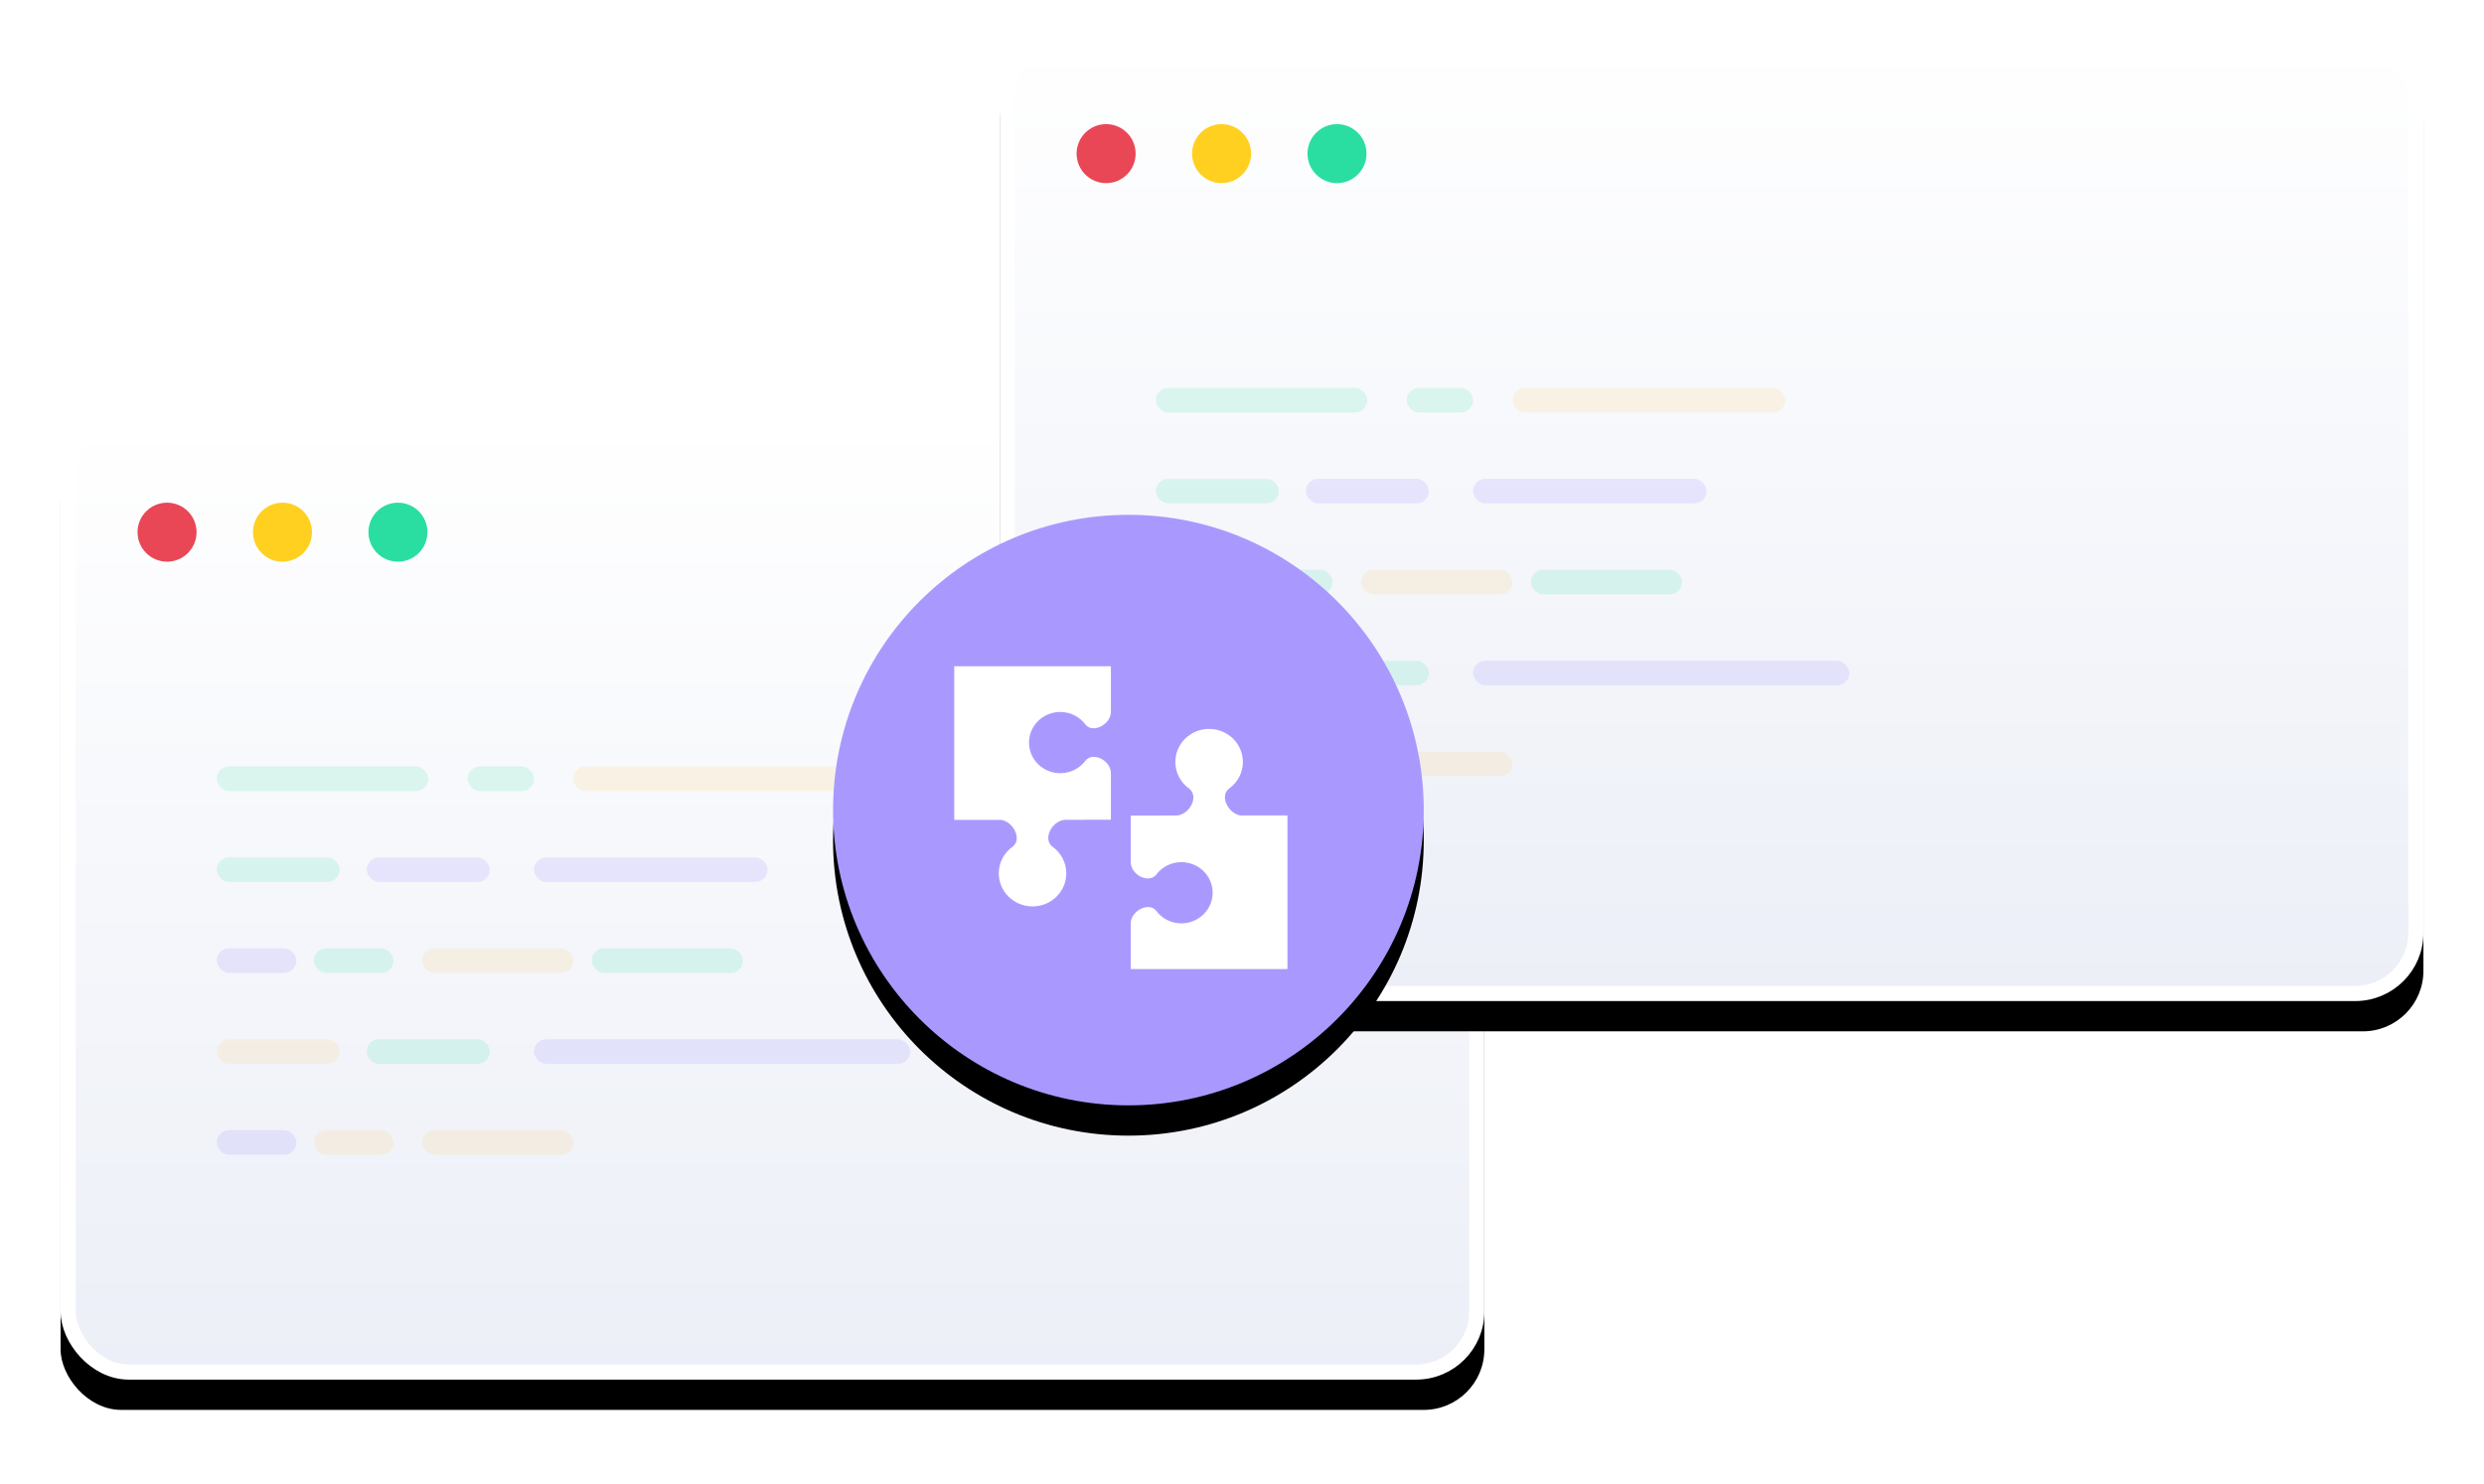 <?xml version="1.0" encoding="UTF-8"?>
<svg width="164px" height="98px" viewBox="0 0 164 98" version="1.1" xmlns="http://www.w3.org/2000/svg" xmlns:xlink="http://www.w3.org/1999/xlink">
    <title>5F5B4698-C4E3-491B-BC7C-7CAE9913FDD7</title>
    <defs>
        <linearGradient x1="50%" y1="0%" x2="50%" y2="100%" id="linearGradient-1">
            <stop stop-color="#FFFFFF" offset="0%"></stop>
            <stop stop-color="#ECEFF7" offset="100%"></stop>
        </linearGradient>
        <rect id="path-2" x="0" y="0" width="94" height="64.112" rx="4"></rect>
        <filter x="-7.4%" y="-7.8%" width="114.9%" height="121.8%" filterUnits="objectBoundingBox" id="filter-3">
            <feOffset dx="0" dy="2" in="SourceAlpha" result="shadowOffsetOuter1"></feOffset>
            <feGaussianBlur stdDeviation="2" in="shadowOffsetOuter1" result="shadowBlurOuter1"></feGaussianBlur>
            <feComposite in="shadowBlurOuter1" in2="SourceAlpha" operator="out" result="shadowBlurOuter1"></feComposite>
            <feColorMatrix values="0 0 0 0 0.553   0 0 0 0 0.471   0 0 0 0 1  0 0 0 0.199 0" type="matrix" in="shadowBlurOuter1"></feColorMatrix>
        </filter>
        <rect id="path-4" x="0" y="0" width="94" height="64.112" rx="4"></rect>
        <filter x="-7.4%" y="-7.8%" width="114.9%" height="121.8%" filterUnits="objectBoundingBox" id="filter-5">
            <feOffset dx="0" dy="2" in="SourceAlpha" result="shadowOffsetOuter1"></feOffset>
            <feGaussianBlur stdDeviation="2" in="shadowOffsetOuter1" result="shadowBlurOuter1"></feGaussianBlur>
            <feComposite in="shadowBlurOuter1" in2="SourceAlpha" operator="out" result="shadowBlurOuter1"></feComposite>
            <feColorMatrix values="0 0 0 0 0.553   0 0 0 0 0.471   0 0 0 0 1  0 0 0 0.199 0" type="matrix" in="shadowBlurOuter1"></feColorMatrix>
        </filter>
        <circle id="path-6" cx="19.5" cy="19.5" r="19.5"></circle>
        <filter x="-17.9%" y="-12.8%" width="135.9%" height="135.9%" filterUnits="objectBoundingBox" id="filter-7">
            <feOffset dx="0" dy="2" in="SourceAlpha" result="shadowOffsetOuter1"></feOffset>
            <feGaussianBlur stdDeviation="2" in="shadowOffsetOuter1" result="shadowBlurOuter1"></feGaussianBlur>
            <feColorMatrix values="0 0 0 0 0.553   0 0 0 0 0.471   0 0 0 0 1  0 0 0 0.199 0" type="matrix" in="shadowBlurOuter1"></feColorMatrix>
        </filter>
    </defs>
    <g id="Third-Party-Screens" stroke="none" stroke-width="1" fill="none" fill-rule="evenodd">
        <g id="integrated-partners-" transform="translate(-578, -292)">
            <g id="integrate-easily" transform="translate(582, 294)">
                <g id="Group-120-Copy-3" transform="translate(0, 25)">
                    <g id="Group-18">
                        <g id="Rectangle">
                            <use fill="black" fill-opacity="1" filter="url(#filter-3)" xlink:href="#path-2"></use>
                            <rect stroke="#FFFFFF" stroke-width="1" stroke-linejoin="square" fill="url(#linearGradient-1)" fill-rule="evenodd" x="0.5" y="0.5" width="93" height="63.112" rx="4"></rect>
                        </g>
                        <ellipse id="Oval" fill="#E94656" cx="7.029" cy="8.146" rx="1.948" ry="1.948"></ellipse>
                        <ellipse id="Oval-Copy" fill="#FFD020" cx="14.651" cy="8.146" rx="1.948" ry="1.948"></ellipse>
                        <ellipse id="Oval-Copy-2" fill="#2ADEA1" cx="22.273" cy="8.146" rx="1.948" ry="1.948"></ellipse>
                    </g>
                    <g id="Group-47" opacity="0.3" transform="translate(10.313, 23.619)">
                        <rect id="Rectangle" fill="#2ADEA1" opacity="0.5" x="0" y="0" width="13.962" height="1.623" rx="0.812"></rect>
                        <rect id="Rectangle-Copy-41" fill="#2ADEA1" opacity="0.5" x="16.56" y="0" width="4.383" height="1.623" rx="0.812"></rect>
                        <rect id="Rectangle-Copy-42" fill="#FFBD36" opacity="0.4" x="23.541" y="0" width="18.021" height="1.623" rx="0.812"></rect>
                        <rect id="Rectangle-Copy-43" fill="#2ADEA1" opacity="0.5" x="0" y="6.005" width="8.117" height="1.623" rx="0.812"></rect>
                        <rect id="Rectangle-Copy-50" fill="#FFBD36" opacity="0.4" x="0" y="18.016" width="8.117" height="1.623" rx="0.812"></rect>
                        <rect id="Rectangle-Copy-46" fill="#8D78FF" opacity="0.5" x="0" y="12.011" width="5.255" height="1.623" rx="0.812"></rect>
                        <rect id="Rectangle-Copy-56" fill="#8D78FF" opacity="0.5" x="0" y="24.022" width="5.255" height="1.623" rx="0.812"></rect>
                        <rect id="Rectangle-Copy-44" fill="#8D78FF" opacity="0.5" x="9.903" y="6.005" width="8.117" height="1.623" rx="0.812"></rect>
                        <rect id="Rectangle-Copy-51" fill="#2ADEA1" opacity="0.5" x="9.903" y="18.016" width="8.117" height="1.623" rx="0.812"></rect>
                        <rect id="Rectangle-Copy-47" fill="#2ADEA1" opacity="0.5" x="6.411" y="12.011" width="5.255" height="1.623" rx="0.812"></rect>
                        <rect id="Rectangle-Copy-57" fill="#FFBD36" opacity="0.4" x="6.411" y="24.022" width="5.255" height="1.623" rx="0.812"></rect>
                        <rect id="Rectangle-Copy-45" fill="#8D78FF" opacity="0.5" x="20.943" y="6.005" width="15.423" height="1.623" rx="0.812"></rect>
                        <rect id="Rectangle-Copy-55" fill="#8D78FF" opacity="0.5" x="20.943" y="18.016" width="24.839" height="1.623" rx="0.812"></rect>
                        <rect id="Rectangle-Copy-48" fill="#FFBD36" opacity="0.4" x="13.557" y="12.011" width="9.984" height="1.623" rx="0.812"></rect>
                        <rect id="Rectangle-Copy-58" fill="#FFBD36" opacity="0.4" x="13.557" y="24.022" width="9.984" height="1.623" rx="0.812"></rect>
                        <rect id="Rectangle-Copy-49" fill="#2ADEA1" opacity="0.5" x="24.759" y="12.011" width="9.984" height="1.623" rx="0.812"></rect>
                    </g>
                </g>
                <g id="Group-120-Copy-3" transform="translate(62, 0)">
                    <g id="Group-18">
                        <g id="Rectangle">
                            <use fill="black" fill-opacity="1" filter="url(#filter-5)" xlink:href="#path-4"></use>
                            <rect stroke="#FFFFFF" stroke-width="1" stroke-linejoin="square" fill="url(#linearGradient-1)" fill-rule="evenodd" x="0.5" y="0.5" width="93" height="63.112" rx="4"></rect>
                        </g>
                        <ellipse id="Oval" fill="#E94656" cx="7.029" cy="8.146" rx="1.948" ry="1.948"></ellipse>
                        <ellipse id="Oval-Copy" fill="#FFD020" cx="14.651" cy="8.146" rx="1.948" ry="1.948"></ellipse>
                        <ellipse id="Oval-Copy-2" fill="#2ADEA1" cx="22.273" cy="8.146" rx="1.948" ry="1.948"></ellipse>
                    </g>
                    <g id="Group-47" opacity="0.3" transform="translate(10.313, 23.619)">
                        <rect id="Rectangle" fill="#2ADEA1" opacity="0.5" x="0" y="0" width="13.962" height="1.623" rx="0.812"></rect>
                        <rect id="Rectangle-Copy-41" fill="#2ADEA1" opacity="0.5" x="16.56" y="0" width="4.383" height="1.623" rx="0.812"></rect>
                        <rect id="Rectangle-Copy-42" fill="#FFBD36" opacity="0.4" x="23.541" y="0" width="18.021" height="1.623" rx="0.812"></rect>
                        <rect id="Rectangle-Copy-43" fill="#2ADEA1" opacity="0.5" x="0" y="6.005" width="8.117" height="1.623" rx="0.812"></rect>
                        <rect id="Rectangle-Copy-50" fill="#FFBD36" opacity="0.4" x="0" y="18.016" width="8.117" height="1.623" rx="0.812"></rect>
                        <rect id="Rectangle-Copy-46" fill="#8D78FF" opacity="0.5" x="0" y="12.011" width="5.255" height="1.623" rx="0.812"></rect>
                        <rect id="Rectangle-Copy-56" fill="#8D78FF" opacity="0.5" x="0" y="24.022" width="5.255" height="1.623" rx="0.812"></rect>
                        <rect id="Rectangle-Copy-44" fill="#8D78FF" opacity="0.5" x="9.903" y="6.005" width="8.117" height="1.623" rx="0.812"></rect>
                        <rect id="Rectangle-Copy-51" fill="#2ADEA1" opacity="0.5" x="9.903" y="18.016" width="8.117" height="1.623" rx="0.812"></rect>
                        <rect id="Rectangle-Copy-47" fill="#2ADEA1" opacity="0.5" x="6.411" y="12.011" width="5.255" height="1.623" rx="0.812"></rect>
                        <rect id="Rectangle-Copy-57" fill="#FFBD36" opacity="0.4" x="6.411" y="24.022" width="5.255" height="1.623" rx="0.812"></rect>
                        <rect id="Rectangle-Copy-45" fill="#8D78FF" opacity="0.5" x="20.943" y="6.005" width="15.423" height="1.623" rx="0.812"></rect>
                        <rect id="Rectangle-Copy-55" fill="#8D78FF" opacity="0.5" x="20.943" y="18.016" width="24.839" height="1.623" rx="0.812"></rect>
                        <rect id="Rectangle-Copy-48" fill="#FFBD36" opacity="0.4" x="13.557" y="12.011" width="9.984" height="1.623" rx="0.812"></rect>
                        <rect id="Rectangle-Copy-58" fill="#FFBD36" opacity="0.4" x="13.557" y="24.022" width="9.984" height="1.623" rx="0.812"></rect>
                        <rect id="Rectangle-Copy-49" fill="#2ADEA1" opacity="0.5" x="24.759" y="12.011" width="9.984" height="1.623" rx="0.812"></rect>
                    </g>
                </g>
                <g id="Group-4" transform="translate(51, 32)">
                    <g id="Oval">
                        <use fill="black" fill-opacity="1" filter="url(#filter-7)" xlink:href="#path-6"></use>
                        <use fill="#A999FF" fill-rule="evenodd" xlink:href="#path-6"></use>
                    </g>
                    <g id="Group-2" transform="translate(8, 10)" fill="#FFFFFF">
                        <path d="M14.715,9.859 L11.655,9.862 L11.655,12.938 C11.655,13.77 12.822,14.371 13.324,13.78 C13.699,13.27 14.308,12.937 14.999,12.937 C16.139,12.937 17.062,13.843 17.062,14.959 C17.061,16.076 16.137,16.98 14.998,16.98 C14.307,16.98 13.697,16.646 13.323,16.134 C12.824,15.547 11.665,16.168 11.655,16.965 L11.655,20 L22,20 L22,9.852 L18.889,9.855 C18.089,9.711 17.517,8.593 18.127,8.097 C18.69,7.7 19.058,7.055 19.059,6.323 C19.059,5.117 18.061,4.139 16.83,4.138 C15.598,4.138 14.6,5.115 14.599,6.322 C14.599,7.053 14.967,7.699 15.53,8.096 C16.153,8.604 15.57,9.76 14.715,9.859 L14.715,9.859 Z" id="Path"></path>
                        <path d="M7.285,10.141 L10.345,10.138 L10.345,7.062 C10.345,6.23 9.178,5.629 8.676,6.22 C8.301,6.73 7.691,7.063 7.001,7.063 C5.861,7.063 4.938,6.157 4.938,5.041 C4.938,3.924 5.863,3.02 7.002,3.02 C7.693,3.02 8.303,3.354 8.677,3.866 C9.176,4.453 10.335,3.832 10.345,3.035 L10.345,0 L0,0 L0,10.148 L3.111,10.145 C3.911,10.289 4.483,11.407 3.873,11.903 C3.31,12.3 2.942,12.945 2.941,13.677 C2.941,14.883 3.939,15.861 5.17,15.862 C6.402,15.862 7.4,14.885 7.401,13.678 C7.401,12.947 7.034,12.301 6.47,11.904 C5.847,11.396 6.43,10.24 7.285,10.141 L7.285,10.141 Z" id="Path"></path>
                    </g>
                </g>
            </g>
        </g>
    </g>
</svg>
